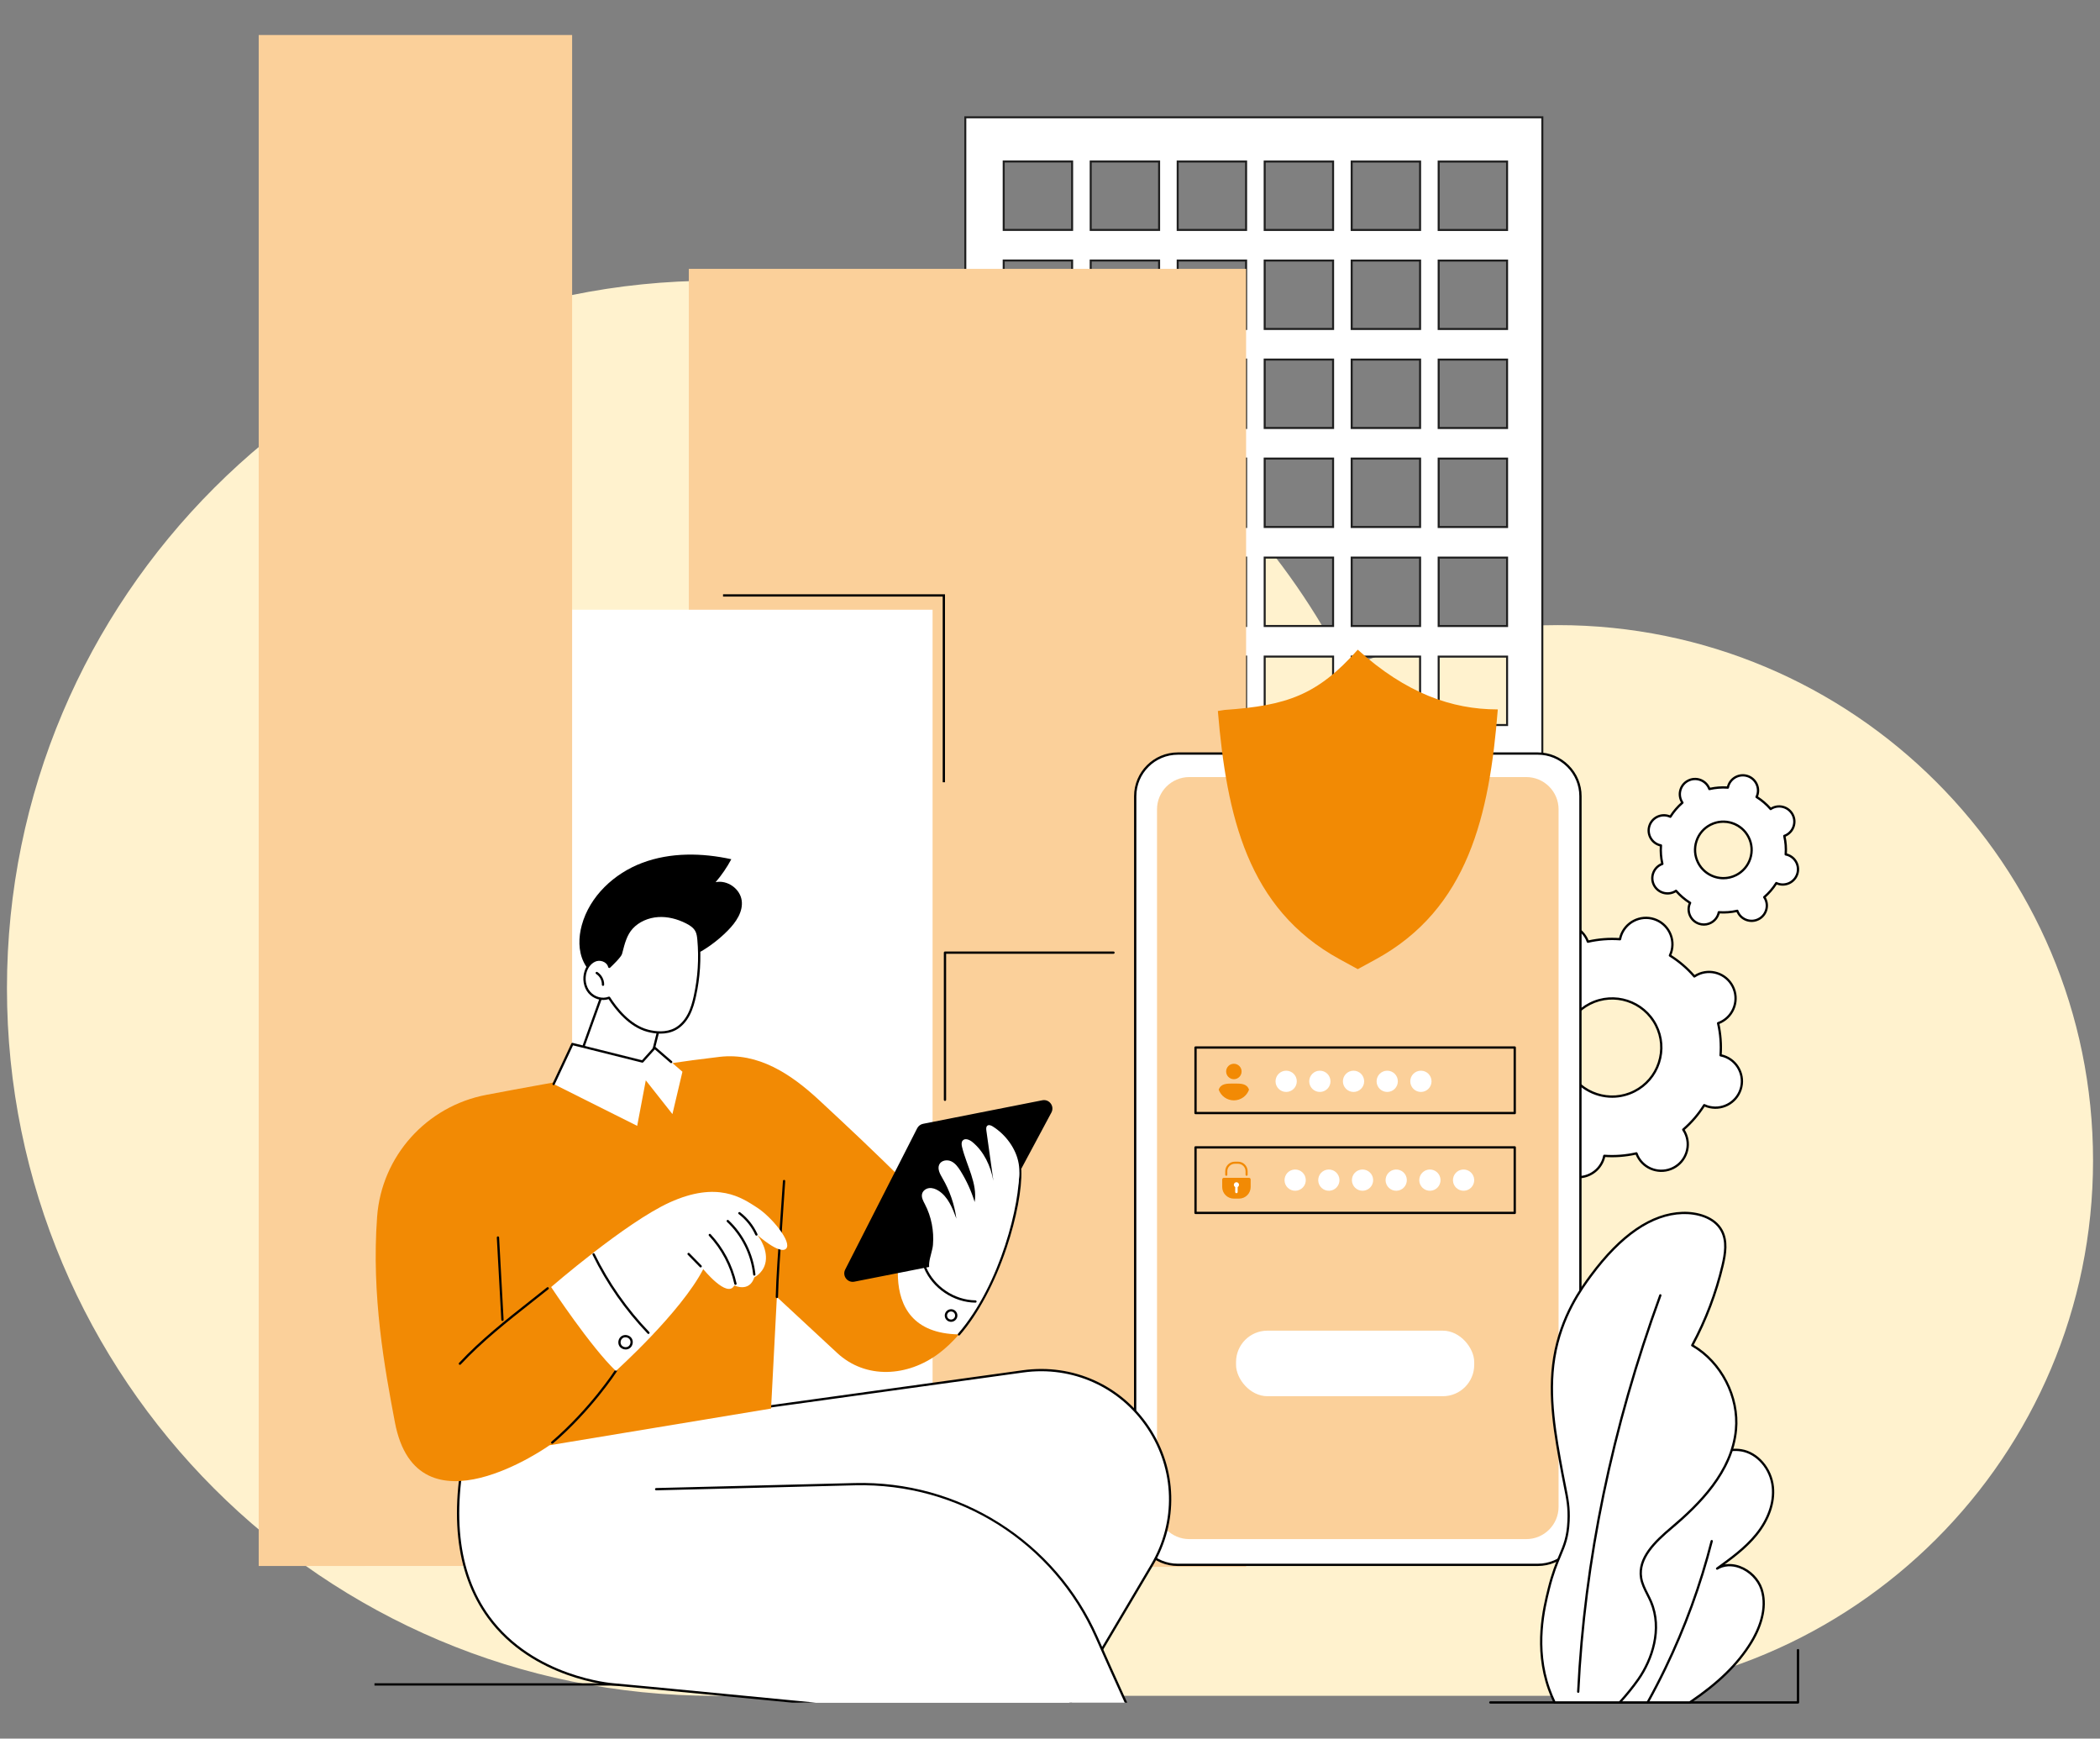 <?xml version="1.0" encoding="UTF-8"?>
<svg id="Layer_2" data-name="Layer 2" xmlns="http://www.w3.org/2000/svg" xmlns:xlink="http://www.w3.org/1999/xlink" viewBox="0 0 604 500">
  <rect x="0" y="0" width="604" height="500" fill="#808080" stroke="none"/>
  <defs>
    <style>
      .cls-1 {
        fill: #fbd09a;
      }

      .cls-1, .cls-2, .cls-3, .cls-4, .cls-5, .cls-6 {
        stroke-width: 0px;
      }

      .cls-3, .cls-7 {
        fill: none;
      }

      .cls-4, .cls-8 {
        fill: #fff;
      }

      .cls-5 {
        fill: #fff2ce;
        fill-rule: evenodd;
      }

      .cls-6 {
        fill: #f28a04;
      }

      .cls-9 {
        clip-path: url(#clippath);
      }

      .cls-7 {
        stroke: #000;
        stroke-width: .658px;
      }

      .cls-7, .cls-8 {
        stroke-miterlimit: 10;
      }

      .cls-8 {
        stroke: #1f1f1f;
        stroke-width: .577px;
      }
    </style>
    <clipPath id="clippath">
      <rect id="SVGID" class="cls-3" x="107.709" y="217.034" width="263.142" height="272.625"/>
    </clipPath>
  </defs>
  <g id="Layer_1-2" data-name="Layer 1">
    <g>
      <rect class="cls-3" width="604" height="500"/>
      <g>
        <path class="cls-5" d="m448.039,179.774c-21.654,0-42.26,4.479-60.953,12.547-33.57-66.215-102.282-111.6-181.599-111.6C93.104,80.721,2,171.825,2,284.208c0,112.383,91.104,203.487,203.487,203.487h242.552c42.515,0,81.005-17.233,108.867-45.094,27.861-27.861,45.094-66.352,45.094-108.867,0-85.03-68.931-153.961-153.961-153.961"/>
        <g>
          <path class="cls-8" d="m277.641,33.734v392.711h165.962V33.734h-165.962Zm30.72,231.702h-19.675v-19.675h19.675v19.675Zm0-28.474h-19.675v-19.675h19.675v19.675Zm0-28.474h-19.675v-19.675h19.675v19.675Zm0-28.474h-19.675v-19.675h19.675v19.675Zm0-28.474h-19.675v-19.675h19.675v19.675Zm0-28.474h-19.675v-19.675h19.675v19.675Zm0-28.474h-19.675v-19.675h19.675v19.675Zm0-28.474h-19.675v-19.675h19.675v19.675Zm25.021,199.321h-19.675v-19.675h19.675v19.675Zm0-28.474h-19.675v-19.675h19.675v19.675Zm0-28.474h-19.675v-19.675h19.675v19.675Zm0-28.474h-19.675v-19.675h19.675v19.675Zm0-28.474h-19.675v-19.675h19.675v19.675Zm0-28.474h-19.675v-19.675h19.675v19.675Zm0-28.474h-19.675v-19.675h19.675v19.675Zm0-28.474h-19.675v-19.675h19.675v19.675Zm25.021,199.321h-19.675v-19.675h19.675v19.675Zm0-28.474h-19.675v-19.675h19.675v19.675Zm0-28.474h-19.675v-19.675h19.675v19.675Zm0-28.474h-19.675v-19.675h19.675v19.675Zm0-28.474h-19.675v-19.675h19.675v19.675Zm0-28.474h-19.675v-19.675h19.675v19.675Zm0-28.474h-19.675v-19.675h19.675v19.675Zm0-28.474h-19.675v-19.675h19.675v19.675Zm25.021,199.321h-19.675v-19.675h19.675v19.675Zm0-28.474h-19.675v-19.675h19.675v19.675Zm0-28.474h-19.675v-19.675h19.675v19.675Zm0-28.474h-19.675v-19.675h19.675v19.675Zm0-28.474h-19.675v-19.675h19.675v19.675Zm0-28.474h-19.675v-19.675h19.675v19.675Zm0-28.474h-19.675v-19.675h19.675v19.675Zm0-28.474h-19.675v-19.675h19.675v19.675Zm25.021,199.321h-19.675v-19.675h19.675v19.675Zm0-28.474h-19.675v-19.675h19.675v19.675Zm0-28.474h-19.675v-19.675h19.675v19.675Zm0-28.474h-19.675v-19.675h19.675v19.675Zm0-28.474h-19.675v-19.675h19.675v19.675Zm0-28.474h-19.675v-19.675h19.675v19.675Zm0-28.474h-19.675v-19.675h19.675v19.675Zm0-28.474h-19.675v-19.675h19.675v19.675Zm25.021,199.321h-19.675v-19.675h19.675v19.675Zm0-28.474h-19.675v-19.675h19.675v19.675Zm0-28.474h-19.675v-19.675h19.675v19.675Zm0-28.474h-19.675v-19.675h19.675v19.675Zm0-28.474h-19.675v-19.675h19.675v19.675Zm0-28.474h-19.675v-19.675h19.675v19.675Zm0-28.474h-19.675v-19.675h19.675v19.675Zm0-28.474h-19.675v-19.675h19.675v19.675Z"/>
          <rect class="cls-1" x="198.118" y="77.321" width="160.285" height="373.284"/>
          <rect class="cls-4" x="104.811" y="175.349" width="163.414" height="275.009"/>
          <polyline class="cls-7" points="271.466 224.967 271.466 171.238 207.961 171.238"/>
          <rect class="cls-1" x="74.409" y="10.07" width="90.143" height="440.288"/>
          <g>
            <g id="Log_in" data-name="Log in">
              <g>
                <g>
                  <path class="cls-4" d="m439.241,322.168c.28-.142.542-.303.796-.472,2.058,2.379,4.434,4.398,7.033,6.022-.13.277-.248.56-.346.858-1.308,3.992.871,8.286,4.867,9.59,3.996,1.304,8.295-.875,9.603-4.867.098-.297.17-.597.229-.896,3.058.223,6.17-.006,9.239-.712.104.287.221.572.363.851,1.901,3.745,6.481,5.24,10.232,3.339,3.75-1.901,5.25-6.478,3.349-10.223-.142-.279-.302-.542-.472-.795,2.383-2.057,4.406-4.431,6.033-7.029.277.129.561.248.859.345,3.996,1.304,8.295-.875,9.603-4.867,1.308-3.992-.871-8.286-4.867-9.59-.298-.097-.597-.169-.897-.228.225-3.055-.002-6.164-.707-9.229.287-.104.572-.221.852-.363,3.75-1.901,5.25-6.478,3.349-10.223-1.901-3.745-6.481-5.24-10.232-3.339-.28.142-.542.303-.796.472-2.058-2.379-4.433-4.399-7.033-6.022.129-.277.248-.56.346-.858,1.308-3.992-.871-8.286-4.867-9.59-3.996-1.304-8.295.875-9.603,4.867-.098.297-.17.597-.229.896-3.058-.223-6.17.006-9.239.712-.104-.287-.221-.572-.363-.851-1.901-3.745-6.481-5.24-10.232-3.339s-5.25,6.478-3.349,10.223c.142.279.302.542.472.795-2.383,2.057-4.406,4.431-6.033,7.029-.277-.129-.561-.248-.859-.345-3.996-1.304-8.295.875-9.603,4.867-1.308,3.992.871,8.286,4.867,9.59.298.097.597.169.897.228-.225,3.055.002,6.164.707,9.229-.287.104-.572.221-.852.363-3.75,1.901-5.25,6.478-3.349,10.223,1.901,3.745,6.481,5.24,10.232,3.339Zm18.052-33.507c6.964-3.53,15.472-.754,19.001,6.201,3.529,6.955.745,15.455-6.22,18.985-6.964,3.53-15.472.754-19.001-6.201-3.529-6.955-.745-15.455,6.22-18.985Z"/>
                  <path class="cls-2" d="m453.948,338.87c-.815,0-1.644-.127-2.46-.393-2.017-.658-3.655-2.061-4.614-3.952-.958-1.889-1.123-4.039-.463-6.052.067-.204.145-.408.241-.63-2.483-1.583-4.727-3.504-6.676-5.717-.204.128-.398.239-.587.335h-0c-3.906,1.98-8.694.417-10.673-3.484-.959-1.89-1.124-4.039-.464-6.054.66-2.014,2.065-3.652,3.957-4.611.189-.096.393-.187.617-.276-.635-2.879-.86-5.823-.671-8.76-.236-.054-.447-.111-.651-.178-2.017-.658-3.655-2.061-4.614-3.952-.958-1.889-1.123-4.039-.463-6.052,1.362-4.158,5.856-6.436,10.017-5.077.204.066.409.144.632.24,1.586-2.481,3.511-4.723,5.727-6.672-.129-.205-.238-.395-.334-.586-.959-1.89-1.124-4.039-.464-6.054.66-2.014,2.065-3.652,3.957-4.61,3.906-1.981,8.694-.417,10.674,3.484.097.191.187.391.276.616,2.883-.636,5.829-.864,8.771-.676.054-.235.113-.45.179-.651,1.362-4.158,5.856-6.436,10.018-5.078,2.017.658,3.656,2.062,4.614,3.953.958,1.889,1.122,4.039.463,6.052-.066.201-.145.409-.241.63,2.482,1.582,4.726,3.503,6.676,5.717.205-.129.396-.238.588-.335,3.906-1.98,8.694-.417,10.673,3.484.959,1.89,1.124,4.039.464,6.054-.66,2.014-2.065,3.652-3.957,4.61-.191.097-.392.187-.617.276.634,2.879.86,5.823.671,8.76.234.053.449.112.651.178,2.017.658,3.656,2.062,4.615,3.953.958,1.889,1.122,4.038.463,6.052-1.362,4.158-5.857,6.436-10.017,5.078-.202-.066-.411-.145-.632-.241-1.586,2.482-3.511,4.724-5.727,6.672.129.205.239.398.334.586.959,1.89,1.124,4.039.464,6.054-.66,2.014-2.065,3.652-3.957,4.611-3.907,1.98-8.694.417-10.674-3.484-.096-.189-.187-.391-.276-.616-2.883.636-5.83.864-8.771.676-.054.235-.113.45-.179.651-1.095,3.343-4.215,5.47-7.558,5.47Zm-13.911-17.504c.093,0,.184.039.249.114,2.012,2.326,4.353,4.331,6.958,5.959.141.088.194.267.124.418-.142.304-.247.565-.331.821-.605,1.847-.454,3.818.425,5.55.879,1.734,2.382,3.021,4.232,3.625,3.817,1.246,7.939-.843,9.189-4.657.083-.254.155-.535.219-.858.032-.163.176-.28.347-.264,3.064.222,6.14-.014,9.141-.705.162-.038.326.052.383.208.113.31.226.576.347.814,1.815,3.577,6.206,5.01,9.79,3.195,1.735-.88,3.025-2.382,3.63-4.229.605-1.847.454-3.819-.425-5.552-.122-.241-.266-.482-.453-.761-.092-.138-.067-.323.058-.432,2.33-2.011,4.339-4.351,5.969-6.955.088-.141.267-.193.418-.123.298.139.567.247.822.33,3.817,1.245,7.939-.844,9.188-4.658.605-1.846.454-3.817-.424-5.55-.879-1.734-2.382-3.021-4.232-3.625-.256-.083-.537-.154-.858-.217-.163-.032-.277-.181-.265-.347.225-3.063-.01-6.135-.699-9.131-.037-.162.052-.326.208-.383.316-.115.575-.225.815-.347,1.736-.88,3.025-2.382,3.63-4.229s.454-3.819-.425-5.552c-1.815-3.577-6.207-5.01-9.79-3.195-.241.122-.483.266-.762.453-.138.092-.323.067-.432-.058-2.013-2.327-4.354-4.332-6.958-5.958-.141-.088-.194-.268-.124-.418.14-.298.248-.567.331-.821.605-1.846.454-3.818-.424-5.55-.879-1.734-2.382-3.021-4.232-3.625-3.817-1.245-7.939.844-9.189,4.658-.083.254-.155.535-.219.857-.032.163-.18.279-.347.264-3.065-.223-6.14.014-9.141.705-.163.038-.326-.052-.383-.208-.115-.315-.225-.574-.347-.814-1.816-3.578-6.207-5.011-9.79-3.195-1.735.88-3.025,2.382-3.63,4.229-.605,1.847-.454,3.819.425,5.552.122.24.265.481.453.761.092.138.067.323-.058.432-2.33,2.012-4.339,4.351-5.969,6.955-.088.14-.267.193-.418.123-.305-.142-.566-.247-.822-.33-3.817-1.246-7.939.843-9.189,4.657-.605,1.847-.454,3.818.424,5.55.879,1.734,2.382,3.021,4.232,3.625.257.084.53.153.859.218.163.032.277.181.264.347-.225,3.062.01,6.134.699,9.131.037.162-.052.326-.208.383-.31.113-.576.226-.816.348-1.735.879-3.024,2.381-3.63,4.229-.605,1.847-.454,3.819.425,5.552,1.815,3.577,6.207,5.01,9.79,3.194.24-.122.489-.27.762-.452.056-.038.12-.056.183-.056Zm-.796.801h.003-.003Zm24.458-6.465c-5.279,0-10.373-2.893-12.918-7.909-1.747-3.442-2.047-7.358-.845-11.027,1.202-3.669,3.762-6.652,7.209-8.399,7.115-3.607,15.837-.76,19.443,6.346,1.747,3.442,2.047,7.358.845,11.027-1.202,3.669-3.762,6.652-7.209,8.399-2.093,1.061-4.325,1.563-6.525,1.563Zm-6.257-26.749c-3.29,1.668-5.734,4.515-6.881,8.017-1.147,3.502-.861,7.24.806,10.525,3.442,6.782,11.768,9.499,18.559,6.056,3.29-1.668,5.734-4.515,6.881-8.017,1.147-3.502.861-7.24-.806-10.525-3.441-6.782-11.767-9.498-18.559-6.057Z"/>
                </g>
                <g>
                  <path class="cls-4" d="m481.599,256.456c.161-.082.312-.174.458-.272,1.184,1.369,2.551,2.531,4.047,3.465-.074.159-.143.322-.199.494-.753,2.297.501,4.768,2.8,5.518,2.299.75,4.773-.504,5.526-2.801.056-.171.098-.343.132-.516,1.76.128,3.551-.003,5.316-.41.06.165.127.329.209.49,1.094,2.155,3.729,3.015,5.887,1.921,2.158-1.094,3.021-3.727,1.927-5.882-.082-.161-.174-.312-.272-.458,1.371-1.184,2.535-2.55,3.472-4.044.159.074.323.142.494.198,2.299.75,4.773-.504,5.526-2.801s-.501-4.768-2.8-5.518c-.171-.056-.344-.097-.516-.131.129-1.758-.001-3.547-.407-5.31.165-.06.329-.127.49-.209,2.158-1.094,3.021-3.727,1.927-5.882-1.094-2.155-3.729-3.015-5.887-1.921-.161.082-.312.174-.458.272-1.184-1.369-2.551-2.531-4.047-3.465.074-.159.143-.322.199-.494.753-2.297-.501-4.768-2.8-5.518-2.299-.75-4.773.504-5.526,2.801-.056.171-.098.343-.132.516-1.76-.128-3.551.003-5.316.41-.06-.165-.127-.329-.209-.49-1.094-2.155-3.729-3.015-5.887-1.921s-3.021,3.727-1.927,5.882c.081.161.174.312.272.458-1.371,1.184-2.535,2.55-3.472,4.044-.159-.074-.323-.142-.494-.198-2.299-.75-4.773.504-5.526,2.801s.501,4.768,2.8,5.518c.171.056.344.097.516.131-.129,1.758.001,3.547.407,5.31-.165.06-.329.127-.49.209-2.158,1.094-3.021,3.727-1.927,5.882s3.729,3.015,5.887,1.921Zm10.387-19.28c4.007-2.031,8.903-.434,10.933,3.568,2.031,4.002.428,8.893-3.579,10.924-4.007,2.031-8.903.434-10.933-3.568-2.031-4.002-.428-8.893,3.579-10.924Z"/>
                  <path class="cls-2" d="m490.062,266.207c-.484,0-.975-.075-1.459-.233-1.196-.39-2.168-1.222-2.736-2.343-.568-1.12-.666-2.395-.274-3.589.028-.086.06-.174.097-.265-1.368-.885-2.609-1.947-3.694-3.163-.085.05-.167.096-.248.137-2.316,1.174-5.155.248-6.329-2.066-.569-1.121-.667-2.395-.275-3.59.391-1.194,1.225-2.165,2.347-2.734.081-.041.166-.08.257-.119-.341-1.594-.466-3.222-.371-4.847-.095-.024-.184-.05-.271-.078-1.196-.391-2.168-1.223-2.737-2.344-.568-1.12-.666-2.395-.274-3.589.808-2.466,3.472-3.816,5.94-3.011.086.028.175.06.266.097.886-1.367,1.951-2.607,3.169-3.692-.05-.084-.095-.166-.136-.247-.569-1.121-.666-2.396-.275-3.59.391-1.194,1.225-2.165,2.347-2.734,2.316-1.175,5.155-.247,6.329,2.066.041.081.08.166.119.256,1.597-.342,3.227-.466,4.854-.374.024-.095.05-.185.079-.272.808-2.466,3.472-3.816,5.94-3.011,1.196.39,2.168,1.223,2.737,2.344.568,1.12.665,2.395.274,3.589-.028.086-.06.173-.097.265,1.368.884,2.608,1.947,3.694,3.164.085-.051.167-.096.248-.137,2.316-1.175,5.156-.248,6.329,2.066.569,1.12.667,2.395.275,3.59-.391,1.195-1.225,2.166-2.347,2.734-.081.041-.166.081-.257.119.341,1.594.465,3.222.371,4.847.095.024.185.05.271.078,1.196.391,2.168,1.223,2.736,2.344.568,1.12.666,2.395.274,3.59-.808,2.466-3.473,3.817-5.94,3.011-.087-.028-.175-.06-.266-.097-.886,1.366-1.95,2.606-3.169,3.692.05.084.096.166.137.247.569,1.12.666,2.395.275,3.59-.391,1.195-1.225,2.166-2.347,2.734-2.316,1.175-5.155.247-6.329-2.066-.041-.08-.08-.165-.119-.256-1.597.341-3.227.466-4.854.374-.024.095-.05.185-.079.271-.649,1.982-2.499,3.244-4.482,3.244Zm-8.005-10.351c.093,0,.184.039.249.114,1.148,1.328,2.485,2.472,3.972,3.402.141.088.194.268.123.418-.078.165-.138.315-.184.456-.336,1.027-.253,2.123.236,3.087.489.964,1.325,1.68,2.354,2.016,2.123.692,4.416-.469,5.111-2.591.046-.141.086-.297.122-.477.032-.163.181-.276.347-.264,1.749.127,3.505-.008,5.218-.402.162-.039.326.052.383.208.064.176.125.32.193.453,1.01,1.99,3.453,2.787,5.445,1.777.965-.489,1.683-1.325,2.019-2.352.337-1.028.253-2.124-.237-3.088-.067-.132-.15-.271-.252-.423-.093-.138-.068-.324.058-.432,1.331-1.149,2.477-2.484,3.408-3.97.088-.141.267-.194.418-.123.17.079.315.137.457.184,2.124.694,4.416-.469,5.111-2.59.336-1.027.253-2.123-.236-3.087-.489-.964-1.325-1.68-2.354-2.016-.142-.046-.298-.086-.477-.121-.163-.032-.277-.181-.265-.347.128-1.748-.006-3.502-.399-5.212-.037-.162.052-.326.208-.383.172-.063.321-.126.454-.194.965-.489,1.682-1.324,2.019-2.352.337-1.028.253-2.124-.237-3.088-1.01-1.99-3.452-2.786-5.445-1.777-.134.068-.268.148-.424.252-.138.093-.323.067-.431-.058-1.149-1.329-2.486-2.473-3.972-3.401-.141-.088-.194-.268-.124-.418.079-.169.138-.314.184-.457.336-1.027.253-2.123-.236-3.087-.489-.964-1.325-1.681-2.354-2.017-2.122-.691-4.416.469-5.111,2.591-.046.141-.086.297-.122.477-.032.163-.177.276-.347.264-1.749-.127-3.505.008-5.218.402-.163.038-.326-.052-.383-.208-.063-.172-.126-.321-.193-.453-1.01-1.99-3.452-2.787-5.445-1.777-.965.489-1.683,1.325-2.019,2.352-.337,1.027-.253,2.124.236,3.088.068.133.15.271.252.423.093.138.068.323-.058.432-1.33,1.148-2.477,2.484-3.408,3.97-.088.14-.267.193-.418.123-.166-.077-.316-.137-.457-.183-2.123-.695-4.416.469-5.111,2.59-.336,1.027-.253,2.123.236,3.087.489.964,1.325,1.681,2.354,2.017.142.046.294.084.478.121.163.032.277.181.264.347-.129,1.748.006,3.501.399,5.212.037.162-.052.326-.208.383-.176.064-.32.126-.454.193-.965.489-1.683,1.325-2.019,2.352-.337,1.027-.253,2.124.237,3.088,1.01,1.99,3.452,2.787,5.445,1.777.132-.067.271-.15.424-.252.056-.037.12-.056.183-.056Zm-.458.601h.003-.003Zm14.074-3.581c-3.089,0-6.069-1.693-7.558-4.627-1.022-2.014-1.198-4.305-.494-6.452.703-2.147,2.201-3.892,4.218-4.914,4.162-2.111,9.266-.445,11.375,3.713,1.022,2.014,1.198,4.305.494,6.452-.703,2.147-2.201,3.892-4.218,4.914-1.224.621-2.53.915-3.817.915Zm-.016-16.25c-1.187,0-2.392.271-3.521.844-1.86.943-3.241,2.553-3.89,4.532-.649,1.98-.487,4.093.456,5.95,1.946,3.834,6.652,5.369,10.492,3.424,1.86-.943,3.241-2.553,3.89-4.532.649-1.98.487-4.093-.456-5.95-1.373-2.706-4.122-4.267-6.97-4.267Z"/>
                </g>
              </g>
              <path class="cls-2" d="m271.794,316.614c-.182,0-.329-.147-.329-.329v-42.32c0-.182.147-.329.329-.329h48.465c.182,0,.329.147.329.329,0,.182-.147.329-.329.329h-48.136v41.991c0,.182-.147.329-.329.329Z"/>
              <g>
                <g>
                  <g>
                    <path class="cls-4" d="m338.753,216.712h103.546c6.766,0,12.259,5.493,12.259,12.259v208.802c0,6.764-5.492,12.256-12.256,12.256h-103.546c-6.766,0-12.259-5.493-12.259-12.259v-208.802c0-6.764,5.492-12.256,12.256-12.256Z"/>
                    <path class="cls-2" d="m442.288,450.358h-103.546c-3.348,0-6.505-1.313-8.889-3.697-2.384-2.384-3.696-5.541-3.696-8.889l.023-208.802c.001-6.94,5.648-12.587,12.588-12.587h103.546c3.348,0,6.505,1.313,8.889,3.697,2.384,2.384,3.696,5.541,3.696,8.889l-.023,208.802c-.001,6.94-5.648,12.586-12.588,12.586Zm-103.521-233.317c-6.578,0-11.929,5.351-11.93,11.929l-.023,208.802c-0,3.173,1.244,6.165,3.503,8.424,2.26,2.26,5.251,3.504,8.424,3.504h103.546c6.578,0,11.929-5.351,11.93-11.929l.023-208.802c0-3.173-1.244-6.165-3.503-8.424-2.26-2.26-5.251-3.504-8.424-3.504h-103.546Z"/>
                  </g>
                  <path class="cls-1" d="m342.067,223.475h96.92c5.127,0,9.29,4.163,9.29,9.29v200.57c0,5.126-4.162,9.288-9.288,9.288h-96.92c-5.127,0-9.29-4.163-9.29-9.29v-200.57c0-5.126,4.162-9.288,9.288-9.288Z"/>
                  <path class="cls-2" d="m402.54,230.406h-25.451c-.182,0-.329-.147-.329-.329,0-.182.147-.329.329-.329h25.451c.182,0,.329.147.329.329,0,.182-.147.329-.329.329Z"/>
                </g>
                <g>
                  <g>
                    <g>
                      <path class="cls-2" d="m435.667,320.431h-91.812c-.182,0-.329-.147-.329-.329v-18.849c0-.182.147-.329.329-.329h91.812c.182,0,.329.147.329.329v18.849c0,.182-.147.329-.329.329Zm-91.483-.658h91.154v-18.191h-91.154v18.191Z"/>
                      <g>
                        <circle class="cls-4" cx="369.926" cy="310.973" r="3.056"/>
                        <circle class="cls-4" cx="379.615" cy="310.973" r="3.056"/>
                        <circle class="cls-4" cx="389.303" cy="310.973" r="3.056"/>
                        <circle class="cls-4" cx="398.991" cy="310.973" r="3.056"/>
                        <circle class="cls-4" cx="408.679" cy="310.973" r="3.056"/>
                      </g>
                    </g>
                    <g>
                      <path class="cls-6" d="m357.105,308.141c0,1.227-.995,2.222-2.222,2.222s-2.222-.995-2.222-2.222c0-1.227.995-2.222,2.222-2.222s2.222.995,2.222,2.222Z"/>
                      <path class="cls-6" d="m354.883,311.609c-2.013,0-3.725-.033-4.362,1.761.638,1.794,2.349,3.078,4.362,3.078s3.725-1.285,4.362-3.078c-.638-1.794-2.349-1.761-4.362-1.761Z"/>
                    </g>
                  </g>
                  <g>
                    <g>
                      <path class="cls-2" d="m435.667,349.146h-91.812c-.182,0-.329-.147-.329-.329v-18.849c0-.182.147-.329.329-.329h91.812c.182,0,.329.147.329.329v18.849c0,.182-.147.329-.329.329Zm-91.483-.658h91.154v-18.191h-91.154v18.191Z"/>
                      <g>
                        <circle class="cls-4" cx="372.516" cy="339.393" r="3.056" transform="translate(-22.165 652.734) rotate(-80.783)"/>
                        <circle class="cls-4" cx="382.204" cy="339.393" r="3.056" transform="translate(-14.028 662.297) rotate(-80.783)"/>
                        <circle class="cls-4" cx="391.892" cy="339.393" r="3.056" transform="translate(-5.892 671.86) rotate(-80.783)"/>
                        <circle class="cls-4" cx="401.58" cy="339.393" r="3.056" transform="translate(2.244 681.423) rotate(-80.783)"/>
                        <circle class="cls-4" cx="411.268" cy="339.393" r="3.056" transform="translate(10.381 690.986) rotate(-80.783)"/>
                        <circle class="cls-4" cx="420.957" cy="339.393" r="3.056" transform="translate(18.517 700.549) rotate(-80.783)"/>
                      </g>
                    </g>
                    <g>
                      <path class="cls-6" d="m359.226,338.72h-7.208c-.271,0-.49.219-.49.489v2.158c0,1.843,1.498,3.336,3.345,3.336h1.499c1.847,0,3.345-1.494,3.345-3.336v-2.158c0-.27-.22-.489-.49-.489Z"/>
                      <path class="cls-6" d="m358.544,338.148c-.166,0-.301-.134-.301-.3v-1.014c0-1.187-.968-2.153-2.158-2.153h-.926c-1.19,0-2.158.966-2.158,2.153v1.014c0,.166-.135.3-.301.3-.166,0-.301-.134-.301-.3v-1.014c0-1.518,1.238-2.753,2.76-2.753h.926c1.522,0,2.76,1.235,2.76,2.753v1.014c0,.166-.135.3-.301.3Z"/>
                      <path class="cls-4" d="m356.361,340.728c0-.407-.331-.737-.739-.737-.408,0-.739.33-.739.737,0,.279.155.522.384.647v1.421c0,.195.159.353.354.353.196,0,.354-.158.354-.353v-1.421c.229-.125.384-.368.384-.647Z"/>
                    </g>
                  </g>
                  <rect class="cls-4" x="355.51" y="382.682" width="68.502" height="18.849" rx="9.016" ry="9.016"/>
                </g>
              </g>
              <g>
                <path class="cls-2" d="m517.141,489.93h-88.49c-.182,0-.329-.147-.329-.329,0-.182.147-.329.329-.329h88.161v-14.712c0-.182.147-.329.329-.329s.329.147.329.329v15.041c0,.182-.147.329-.329.329Z"/>
                <g>
                  <g>
                    <path class="cls-4" d="m459.162,489.601h26.849c6.92-4.667,13.303-10.155,17.633-17.226,2.815-4.597,4.7-10.251,3.002-15.367-1.697-5.117-8.17-8.715-12.772-5.908,4.033-2.919,8.116-5.884,11.257-9.747,3.141-3.863,5.281-8.796,4.771-13.748-.51-4.952-4.161-9.724-9.076-10.514-8.031-1.291-14.753,6.665-19.647,11.865-6.462,6.864-12.549,14.191-17.036,22.523-5.832,10.829-8.8,23.668-5.763,35.588.216.848.473,1.702.783,2.536Z"/>
                    <path class="cls-2" d="m486.011,489.93h-26.849c-.137,0-.26-.085-.308-.215-.293-.79-.56-1.654-.793-2.569-2.796-10.976-.738-23.699,5.792-35.825,3.868-7.182,9.138-14.15,17.086-22.592.34-.361.688-.735,1.045-1.118,4.747-5.096,11.249-12.074,18.894-10.846,4.775.767,8.796,5.412,9.352,10.805.474,4.597-1.247,9.565-4.843,13.989-2.66,3.273-5.977,5.896-9.324,8.355,1.394-.262,2.903-.119,4.416.436,3.024,1.108,5.506,3.619,6.48,6.553,1.483,4.471.406,10.026-3.034,15.643-3.822,6.241-9.456,11.747-17.73,17.327-.054.037-.118.056-.184.056Zm-26.619-.658h26.518c8.147-5.506,13.695-10.932,17.453-17.069,1.933-3.155,4.888-9.312,2.971-15.092-.898-2.706-3.285-5.117-6.082-6.142-2.228-.817-4.432-.67-6.207.412-.15.093-.347.049-.445-.099-.098-.147-.062-.345.081-.449,3.962-2.867,8.06-5.832,11.194-9.688,3.486-4.288,5.155-9.085,4.699-13.507-.526-5.107-4.31-9.502-8.802-10.223-7.301-1.173-13.662,5.657-18.308,10.645-.358.384-.707.759-1.048,1.121-7.908,8.399-13.146,15.324-16.986,22.454-6.453,11.981-8.489,24.535-5.734,35.35.206.81.439,1.578.694,2.288Z"/>
                  </g>
                  <path class="cls-2" d="m473.887,489.93c-.054,0-.109-.013-.159-.041-.159-.088-.216-.288-.128-.447,1.773-3.195,3.477-6.483,5.065-9.771,5.654-11.708,10.142-24.005,13.339-36.55.045-.176.224-.283.4-.237.176.045.282.224.237.4-3.208,12.588-7.711,24.927-13.384,36.674-1.594,3.3-3.304,6.598-5.082,9.804-.06.108-.172.169-.288.169Z"/>
                  <g>
                    <g>
                      <path class="cls-4" d="m445.451,456.954c-1.462,5.886-4.086,17.029.067,28.768.591,1.67,1.196,3.004,1.62,3.879h18.709c2.175-2.355,4.08-4.801,5.367-6.64,4.514-6.449,6.72-15.071,3.645-22.317-.973-2.291-2.447-4.418-2.843-6.875-.936-5.811,4.235-10.592,8.734-14.388,8.82-7.443,17.456-16.684,18.546-28.173.911-9.598-4.214-19.51-12.572-24.316,3.895-7.236,6.839-14.983,8.732-22.98.782-3.305,1.346-6.954-.239-9.957-2.041-3.865-6.953-5.272-11.322-5.129-12.709.416-22.437,12.755-26.332,18.026-2.78,3.762-8.619,11.852-10.532,23.614-1.793,11.026.329,22.425,2.35,33.285,1.144,6.146,2.001,8.727,1.762,13.706-.39,8.158-3.058,8.894-5.691,19.496Z"/>
                      <path class="cls-2" d="m465.847,489.93h-18.709c-.126,0-.241-.072-.296-.185-.613-1.265-1.163-2.581-1.634-3.913-4.271-12.072-1.438-23.477-.076-28.957l.319.079-.319-.079c1.156-4.654,2.341-7.47,3.293-9.732,1.261-2.997,2.172-5.162,2.389-9.7.185-3.872-.287-6.219-1.069-10.109-.208-1.033-.443-2.203-.688-3.521-2.042-10.972-4.153-22.317-2.351-33.398,1.964-12.081,8.01-20.262,10.592-23.757,8.687-11.757,17.632-17.867,26.586-18.159,4.192-.139,9.448,1.183,11.623,5.304,1.626,3.08,1.09,6.716.268,10.186-1.878,7.93-4.775,15.593-8.613,22.78,8.253,4.9,13.367,14.913,12.46,24.471-1.156,12.184-10.58,21.574-18.661,28.393-4.638,3.914-9.512,8.554-8.621,14.084.261,1.622.998,3.077,1.777,4.617.358.708.729,1.44,1.044,2.182,3.386,7.977.32,16.923-3.678,22.634-1.532,2.189-3.499,4.622-5.395,6.675-.062.067-.15.106-.242.106Zm-18.502-.658h18.358c1.847-2.009,3.752-4.371,5.242-6.5,3.897-5.567,6.892-14.27,3.611-22-.307-.722-.672-1.444-1.025-2.142-.768-1.517-1.562-3.087-1.84-4.809-.946-5.869,4.07-10.661,8.846-14.692,7.985-6.738,17.297-16.005,18.431-27.953.893-9.416-4.209-19.285-12.409-23.999-.154-.089-.21-.284-.126-.441,3.885-7.218,6.813-14.923,8.702-22.9.792-3.345,1.315-6.839-.21-9.727-2.034-3.852-7.021-5.08-11.02-4.953-8.743.286-17.517,6.306-26.079,17.893-2.554,3.455-8.533,11.548-10.472,23.471-1.784,10.969.317,22.256,2.348,33.172.245,1.315.479,2.483.687,3.513.765,3.804,1.27,6.317,1.081,10.27-.223,4.654-1.201,6.98-2.44,9.924-.992,2.358-2.117,5.031-3.26,9.636-1.346,5.419-4.147,16.694.058,28.579.44,1.244.95,2.474,1.516,3.66Z"/>
                    </g>
                    <path class="cls-2" d="m453.926,486.841c-.005,0-.011,0-.016-0-.181-.009-.321-.163-.313-.344,1.803-37.63,9.756-76.015,23.637-114.086.062-.171.251-.258.422-.196.171.062.259.251.196.422-13.858,38.009-21.798,76.328-23.598,113.892-.009.176-.154.313-.328.313Z"/>
                  </g>
                </g>
              </g>
              <g class="cls-9">
                <path class="cls-2" d="m195.775,484.744h-88.066c-.182,0-.329-.147-.329-.329,0-.182.147-.329.329-.329h88.066c.182,0,.329.147.329.329,0,.182-.147.329-.329.329Z"/>
                <g>
                  <g>
                    <g>
                      <g>
                        <path class="cls-4" d="m294.245,394.384l-73.094,10.133-54.123-.252c-9.196,32.803,97.166,45.223,97.166,45.223l-42.962,53.897c-4.121,5.17-4.711,12.332-1.438,18.075,9.025,15.833,28.147,41.171,37.95,53.871,2.428,3.145,7.418,2.061,8.325-1.807l5.154-21.978,60.097-101.452c15.853-26.762-6.256-59.982-37.075-55.71Z"/>
                        <path class="cls-2" d="m261.456,577.496c-1.54,0-2.998-.704-3.972-1.965-10.347-13.404-29.039-38.23-37.976-53.909-3.352-5.881-2.777-13.12,1.466-18.443l42.595-53.437c-3.445-.429-21.545-2.802-41.017-7.508-28.975-7.002-47.018-15.552-53.628-25.412-2.694-4.019-3.439-8.274-2.213-12.646.04-.142.169-.24.317-.24h.002l54.099.252,73.07-10.13.045.326-.045-.326c14.388-1.995,28.323,4.278,36.366,16.37,8.036,12.084,8.434,27.347,1.038,39.833l-60.071,101.408-5.143,21.929c-.449,1.915-1.922,3.363-3.844,3.78-.364.079-.729.118-1.09.118Zm-94.176-172.901c-1.078,4.094-.341,8.084,2.192,11.861,6.424,9.582,24.832,18.275,53.236,25.139,21.503,5.197,41.327,7.543,41.524,7.566.119.014.22.091.266.201.045.11.027.237-.047.33l-42.962,53.897c-4.074,5.111-4.627,12.062-1.409,17.707,8.917,15.644,27.588,40.443,37.925,53.833,1.045,1.353,2.731,1.969,4.402,1.606,1.672-.363,2.953-1.622,3.343-3.288l5.154-21.978c.008-.032.02-.064.037-.092l60.097-101.452c7.266-12.266,6.876-27.261-1.02-39.133-7.901-11.881-21.591-18.043-35.728-16.084l-73.094,10.133c-.015.002-.024.004-.047.003l-53.87-.251Z"/>
                      </g>
                      <path class="cls-2" d="m266.529,550.49c-.09,0-.18-.037-.245-.11-14.676-16.41-26.261-35.093-34.436-55.531-.067-.169.015-.36.183-.427.169-.067.36.014.428.183,8.146,20.366,19.691,38.984,34.316,55.336.121.136.109.343-.026.464-.063.056-.141.084-.219.084Z"/>
                    </g>
                    <path class="cls-2" d="m264.194,491.029h-.001l-19.944-.075c-.182-.001-.328-.148-.328-.33.001-.181.148-.328.329-.328h.001l19.944.075c.182.001.328.148.328.33-.001.181-.148.328-.329.328Z"/>
                    <g>
                      <path class="cls-4" d="m188.721,428.267l57.132-1.439c29.96-.755,57.407,16.628,69.542,44.02,19.908,44.933,49.45,107.351,71.436,134.357,2.586,3.176-.032,7.873-4.094,7.34l-62.146-8.147c-10.038-1.316-18.871-7.276-23.846-16.088l-55.622-97.697s-63.091-6.106-64.748-6.211c0,0-58.72-3.891-41.428-72.677l49.859-13.831,17.503,3.19-13.589,27.184Z"/>
                      <path class="cls-2" d="m383.365,612.915c-.221,0-.444-.014-.669-.044l-62.146-8.147c-10.085-1.322-19.091-7.398-24.09-16.253l-55.538-97.548c-3.639-.352-62.977-6.093-64.567-6.193-.231-.015-23.167-1.731-36.101-19.501-9.418-12.94-11.311-30.968-5.625-53.584.029-.115.117-.205.231-.237l49.859-13.831c.048-.013.098-.016.147-.006l17.503,3.19c.179.032.297.204.265.382-.033.179-.204.299-.382.264l-17.429-3.176-49.602,13.759c-5.579,22.328-3.708,40.107,5.561,52.846,12.748,17.521,35.388,19.222,35.616,19.237,1.642.104,62.181,5.962,64.757,6.212.106.01.201.072.254.164l55.623,97.697c4.899,8.677,13.722,14.63,23.603,15.925l62.146,8.147c1.743.228,3.355-.581,4.21-2.113.855-1.532.697-3.331-.413-4.694-21.616-26.55-50.803-87.759-71.482-134.431-12.129-27.376-39.307-44.583-69.234-43.824l-57.132,1.439c-.189.001-.333-.139-.337-.321-.005-.182.139-.332.32-.337l57.132-1.439c14.768-.365,29.162,3.607,41.64,11.506,12.475,7.898,22.23,19.208,28.212,32.709,20.663,46.636,49.821,107.789,71.391,134.282,1.283,1.577,1.467,3.657.478,5.43-.878,1.574-2.448,2.489-4.2,2.489Z"/>
                    </g>
                  </g>
                  <g>
                    <g>
                      <polygon class="cls-4" points="165.163 308.346 173.503 285.136 188.084 280.991 191.359 288.475 185.743 310.689 165.163 308.346"/>
                      <path class="cls-2" d="m185.743,311.018c-.013,0-.025-.001-.038-.002l-20.579-2.343c-.1-.011-.189-.068-.242-.153-.053-.085-.064-.19-.03-.285l8.34-23.209c.036-.1.118-.176.22-.205l14.581-4.145c.159-.044.325.034.391.185l3.275,7.484c.029.067.035.142.018.212l-5.617,22.214c-.037.147-.17.248-.319.248Zm-20.13-2.952l19.881,2.264,5.519-21.826-3.115-7.118-14.142,4.021-8.143,22.66Z"/>
                    </g>
                    <g>
                      <path class="cls-2" d="m209.417,267.524c2.271-2.323,4.35-5.332,3.91-8.551-.464-3.399-4.15-5.985-7.504-5.266,1.739-2.03,3.258-4.25,4.52-6.606-8.456-1.853-17.486-2.005-25.592,1.034-8.106,3.039-15.144,9.593-17.422,17.945-.948,3.474-1.032,7.316.531,10.56,1.642,3.407,4.9,5.777,8.335,7.359,4.472,2.061,9.654,3.005,14.359,1.552,3.176-.981,6.035-3.199,7.644-6.124.409-.743.736-1.532.959-2.351.161-.591.066-1.753.396-2.238.392-.575,1.679-.979,2.281-1.338.857-.512,1.693-1.058,2.506-1.637,1.816-1.292,3.518-2.745,5.076-4.339Z"/>
                      <g>
                        <g>
                          <path class="cls-4" d="m175.245,278.056c-.339-1.531-2.2-2.38-3.709-1.963-1.509.417-2.603,1.797-3.093,3.288-.661,2.011-.333,4.372,1.023,5.993,1.356,1.621,3.755,2.35,5.718,1.567,2.579,4.068,6.509,8.289,11.163,9.5,2.616.68,5.524.767,7.903-.524,1.659-.9,2.934-2.406,3.813-4.079.879-1.673,1.391-3.514,1.798-5.36,1.172-5.322,1.522-10.825,1.031-16.251-.079-.877-.187-1.776-.596-2.555-.578-1.101-1.679-1.82-2.784-2.387-2.522-1.293-5.359-2.052-8.188-1.879-2.829.173-5.642,1.33-7.57,3.415-1.849,1.999-2.467,4.765-3.149,7.403-.236.912-3.36,3.832-3.36,3.832Z"/>
                          <path class="cls-2" d="m189.934,297.258c-1.346 0-2.622-.226-3.67-.499-5.332-1.387-9.266-6.398-11.215-9.419-1.996.662-4.409-.051-5.835-1.755-1.377-1.646-1.802-4.121-1.083-6.306.585-1.78,1.826-3.089,3.318-3.502.897-.248,1.926-.1,2.755.399.541.325.95.772,1.188,1.289,1.175-1.13,2.756-2.785,2.896-3.323l.128-.499c.644-2.512,1.309-5.11,3.098-7.044,1.896-2.05,4.736-3.333,7.791-3.52,2.702-.167,5.592.497,8.358,1.915,1.019.522,2.272,1.281,2.926,2.527.435.83.551,1.778.632,2.678.495,5.478.145,10.979-1.038,16.351-.369,1.673-.874,3.628-1.828,5.442-.998,1.898-2.363,3.355-3.947,4.215-1.438.78-2.998,1.051-4.473,1.051Zm-14.75-10.646c.11,0,.216.055.278.153,1.844,2.909,5.721,7.993,10.968,9.357,2.081.541,5.101.895,7.664-.494,1.469-.797,2.742-2.161,3.679-3.943.918-1.745,1.408-3.647,1.767-5.277,1.169-5.306,1.514-10.74,1.025-16.151-.078-.869-.18-1.708-.56-2.431-.567-1.082-1.71-1.769-2.643-2.247-2.661-1.364-5.432-2-8.018-1.843-2.888.177-5.567,1.383-7.348,3.31-1.676,1.812-2.32,4.328-2.944,6.762l-.129.5c-.247.956-2.92,3.492-3.453,3.99-.086.081-.209.109-.322.074-.113-.035-.198-.127-.224-.243-.124-.559-.5-1.052-1.06-1.389-.677-.407-1.514-.529-2.24-.329-1.261.348-2.36,1.526-2.868,3.073-.649,1.974-.271,4.203.963,5.679,1.31,1.566,3.557,2.185,5.343,1.473.04-.016.081-.023.122-.023Z"/>
                        </g>
                        <path class="cls-2" d="m173.435,283.524c-.004,0-.007,0-.011-0-.182-.006-.324-.157-.318-.339.039-1.227-.607-2.44-1.646-3.088-.154-.096-.201-.299-.105-.453.096-.154.299-.201.453-.105,1.234.77,2.002,2.21,1.956,3.668-.006.178-.152.318-.329.318Z"/>
                      </g>
                    </g>
                  </g>
                  <g>
                    <g>
                      <g>
                        <path class="cls-6" d="m260.802,351.723l-.009-11.241c-8.952-8.991-17.585-17.027-25.192-24.096-8.173-7.595-17.543-13.733-28.627-12.452-19.879,2.298-47.178,7.154-67.102,10.93-17.177,3.256-30.114,17.615-31.405,35.05-1.685,22.752,2.202,43.727,5.114,59.113,6.388,33.754,44.479,6.607,44.479,6.607l63.714-10.555,1.667-32.087,17.338,16.093c8.251,7.658,20.312,6.877,29.303.103,2.037-1.535,3.947-3.375,5.729-5.435-10.643-15.985-15.01-32.028-15.01-32.028Z"/>
                        <path class="cls-4" d="m293.433,336.507l-21.842,15.165c-3.621-3.884-7.234-7.61-10.798-11.19l.009,11.241s-11.751,31.615,15.01,32.028c11.846-13.697,18-37.253,17.621-47.244Z"/>
                        <path class="cls-2" d="m275.812,384.08c-.076,0-.153-.026-.215-.08-.137-.119-.152-.327-.034-.464,12.326-14.253,17.89-37.825,17.541-47.017-.007-.181.135-.334.316-.341.186-.018.334.135.341.316.204,5.384-1.422,13.948-4.243,22.35-3.385,10.079-8.164,19.001-13.458,25.123-.065.075-.157.114-.249.114Z"/>
                      </g>
                      <path class="cls-2" d="m132.275,392.504c-.08,0-.161-.029-.224-.088-.133-.124-.14-.332-.017-.465,6.134-6.588,13.502-12.397,20.627-18.014,1.566-1.235,3.124-2.463,4.659-3.691.142-.114.348-.091.462.051.114.142.091.349-.051.462-1.536,1.23-3.096,2.459-4.663,3.695-7.106,5.602-14.453,11.394-20.553,17.946-.065.069-.153.105-.241.105Z"/>
                      <path class="cls-2" d="m144.516,379.879c-.173,0-.318-.136-.328-.311l-1.295-23.657c-.01-.181.129-.337.31-.346.18-.021.336.129.346.31l1.295,23.657c.01.181-.129.337-.31.346-.006.001-.012.001-.018.001Z"/>
                      <path class="cls-2" d="m223.441,373.319h-.007c-.181-.004-.326-.154-.322-.336.114-5.224.716-13.737,1.299-21.97.29-4.095.563-7.963.775-11.382.011-.181.167-.318.349-.308.181.011.319.167.308.348-.212,3.423-.486,7.292-.775,11.388-.582,8.225-1.184,16.73-1.297,21.938-.004.179-.15.322-.329.322Z"/>
                      <path class="cls-2" d="m158.83,415.192c-.092,0-.184-.039-.25-.115-.118-.138-.103-.345.035-.464,11.107-9.545,18.164-20.414,18.234-20.523.099-.153.302-.197.455-.099.153.098.197.302.098.454-.071.11-7.176,11.056-18.359,20.666-.062.053-.138.079-.214.079Z"/>
                      <path class="cls-2" d="m280.556,374.622h-.003c-6.289-.061-12.374-4.157-14.797-9.962-.07-.167.009-.36.177-.43.168-.07.36.009.43.177,2.325,5.568,8.163,9.498,14.197,9.557.182.002.327.15.326.332-.002.18-.149.326-.329.326Z"/>
                      <path class="cls-2" d="m273.549,380.142c-.85,0-1.611-.601-1.782-1.465-.094-.476.003-.96.273-1.364.27-.403.681-.677,1.157-.771.476-.094.96.003,1.363.273.403.27.677.681.771,1.157.094.476-.003.96-.273,1.364-.27.403-.681.677-1.157.771-.118.023-.236.034-.352.034Zm-1.137-1.592c.124.627.734,1.037,1.362.912.304-.06.566-.234.738-.492.172-.257.234-.566.174-.87-.06-.304-.235-.566-.492-.738-.257-.172-.566-.235-.87-.174-.304.06-.566.234-.738.492-.172.257-.234.566-.174.87Z"/>
                    </g>
                    <g>
                      <polygon class="cls-4" points="164.629 300.238 184.761 305.277 188.306 301.33 196.28 308.212 193.402 320.397 185.743 310.689 183.269 323.781 159.233 311.75 164.629 300.238"/>
                      <path class="cls-2" d="m159.233,312.079c-.047,0-.094-.01-.139-.031-.164-.077-.235-.273-.158-.437l5.396-11.511c.066-.142.224-.218.378-.179l19.94,4.99,3.412-3.8c.119-.133.324-.147.46-.029l4.731,4.083c.137.118.153.326.034.464-.119.138-.326.153-.464.034l-4.487-3.872-3.329,3.707c-.082.091-.206.129-.325.099l-19.869-4.973-5.282,11.266c-.056.119-.174.189-.298.189Z"/>
                    </g>
                    <g>
                      <path class="cls-4" d="m158.515,370.139s11.316,17.15,18.612,24.13c0,0,18.665-16.753,25.142-29.285,0,0,6.901,8.537,8.932,4.7,0,0,4.325,2.107,5.762-2.348,0,0,3.138-1.472,3.334-5.248.196-3.776-2.518-6.972-2.518-6.972,0,0,6.434,5.793,8.297,4.004,1.863-1.789-4.073-9.106-8.38-11.87-4.307-2.764-11.3-7.718-25.103-1.439-12.613,5.737-34.077,24.327-34.077,24.327Z"/>
                      <path class="cls-2" d="m211.53,369.514c-.151,0-.286-.104-.321-.257-1.158-5.183-3.682-9.979-7.299-13.868-.124-.133-.116-.341.017-.465.133-.123.341-.116.465.017,3.697,3.974,6.276,8.875,7.459,14.172.039.177-.072.353-.249.392-.024.005-.048.008-.072.008Z"/>
                      <path class="cls-2" d="m216.947,366.857c-.167,0-.309-.126-.327-.295-.587-5.716-3.33-11.244-7.525-15.169-.133-.124-.14-.332-.016-.465.125-.132.333-.139.465-.015,4.31,4.032,7.127,9.711,7.73,15.582.019.181-.113.342-.294.361-.011.001-.023.002-.034.002Z"/>
                      <path class="cls-2" d="m217.557,355.362c-.125,0-.245-.072-.3-.193-1.068-2.363-2.724-4.442-4.789-6.012-.145-.11-.173-.316-.063-.461.11-.145.316-.172.461-.063,2.152,1.636,3.877,3.802,4.99,6.264.075.166.001.36-.164.435-.044.02-.09.029-.135.029Z"/>
                      <path class="cls-2" d="m201.522,364.496c-.085,0-.171-.033-.235-.099l-3.469-3.542c-.127-.13-.125-.338.005-.465.13-.127.338-.125.465.005l3.469,3.541c.127.13.125.338-.005.465-.064.063-.147.094-.23.094Z"/>
                      <path class="cls-2" d="m186.499,383.622c-.086,0-.173-.034-.237-.101-6.419-6.697-11.744-14.316-15.826-22.646-.08-.163-.013-.36.151-.44.164-.08.36-.012.44.151,4.052,8.269,9.338,15.833,15.71,22.481.126.131.121.339-.01.465-.064.061-.146.092-.228.092Z"/>
                      <path class="cls-2" d="m179.955,388.087c-.698,0-1.399-.332-1.79-.927-.604-.921-.334-2.271.578-2.888.017-.012.035-.021.053-.029.015-.013.031-.025.049-.036.947-.563,2.283-.235,2.861.703.578.938.269,2.28-.661,2.87-.328.209-.709.308-1.09.308Zm-.81-3.297c-.01.009-.021.018-.033.025-.615.417-.805,1.362-.397,1.983.408.621,1.35.824,1.977.426.627-.399.844-1.338.454-1.971-.39-.633-1.325-.863-1.964-.482-.012.007-.024.013-.037.019Z"/>
                    </g>
                    <g>
                      <path class="cls-2" d="m299.791,316.423l-34.296,6.769c-.731.144-1.356.616-1.694,1.28l-20.705,40.633c-.92,1.806.646,3.878,2.635,3.486l33.109-6.535c.714-.141,1.327-.594,1.671-1.236l21.891-40.868c.968-1.807-.6-3.927-2.611-3.53Z"/>
                      <path class="cls-4" d="m285.521,323.942c-.478-.299-1.125-.556-1.554-.196-.374.314-.338.9-.269,1.391.673,4.815,1.346,9.631,2.019,14.446-.784-4.27-2.736-8.463-6.073-11.177-.821-.668-2.142-1.189-2.794-.36-.392.499-.287,1.227-.135,1.853,1.286,5.301,4.469,10.414,3.62,15.788-.956-3.121-2.317-6.115-4.034-8.881-.704-1.133-1.525-2.278-2.72-2.833-1.195-.555-2.85-.276-3.426.919-.612,1.268.212,2.742.927,3.965,2.074,3.544,3.44,7.514,3.99,11.594-1.129-3.049-2.432-6.321-5.155-8.028-.798-.5-1.728-.846-2.655-.743-.926.103-1.828.737-2.055,1.659-.251,1.014.323,2.032.807,2.96,1.869,3.577,2.658,7.709,2.322,11.726-.252,3.012-2.987,7.539,1.147,9.036,1.419.514,2.995.264,4.409-.237,3.995-1.416,7.071-4.663,9.755-7.992,2.741-3.399,5.263-7.035,6.951-11.092,1.688-4.057,3.137-8.704,2.402-13.069-.735-4.365-3.772-8.413-7.48-10.73Z"/>
                    </g>
                  </g>
                </g>
              </g>
            </g>
            <path class="cls-6" d="m390.519,278.714l-5.277-2.889c-26.497-14.509-32.43-41.299-34.962-71.354l1.96-.306c17.888-1.248,26.645-4.244,38.278-17.325,13.885,12.582,27.145,17.174,40.146,17.174l.129.027c-2.401,30.293-8.44,57.33-35.168,71.891l-5.107,2.782Z"/>
          </g>
        </g>
      </g>
    </g>
  </g>
</svg>